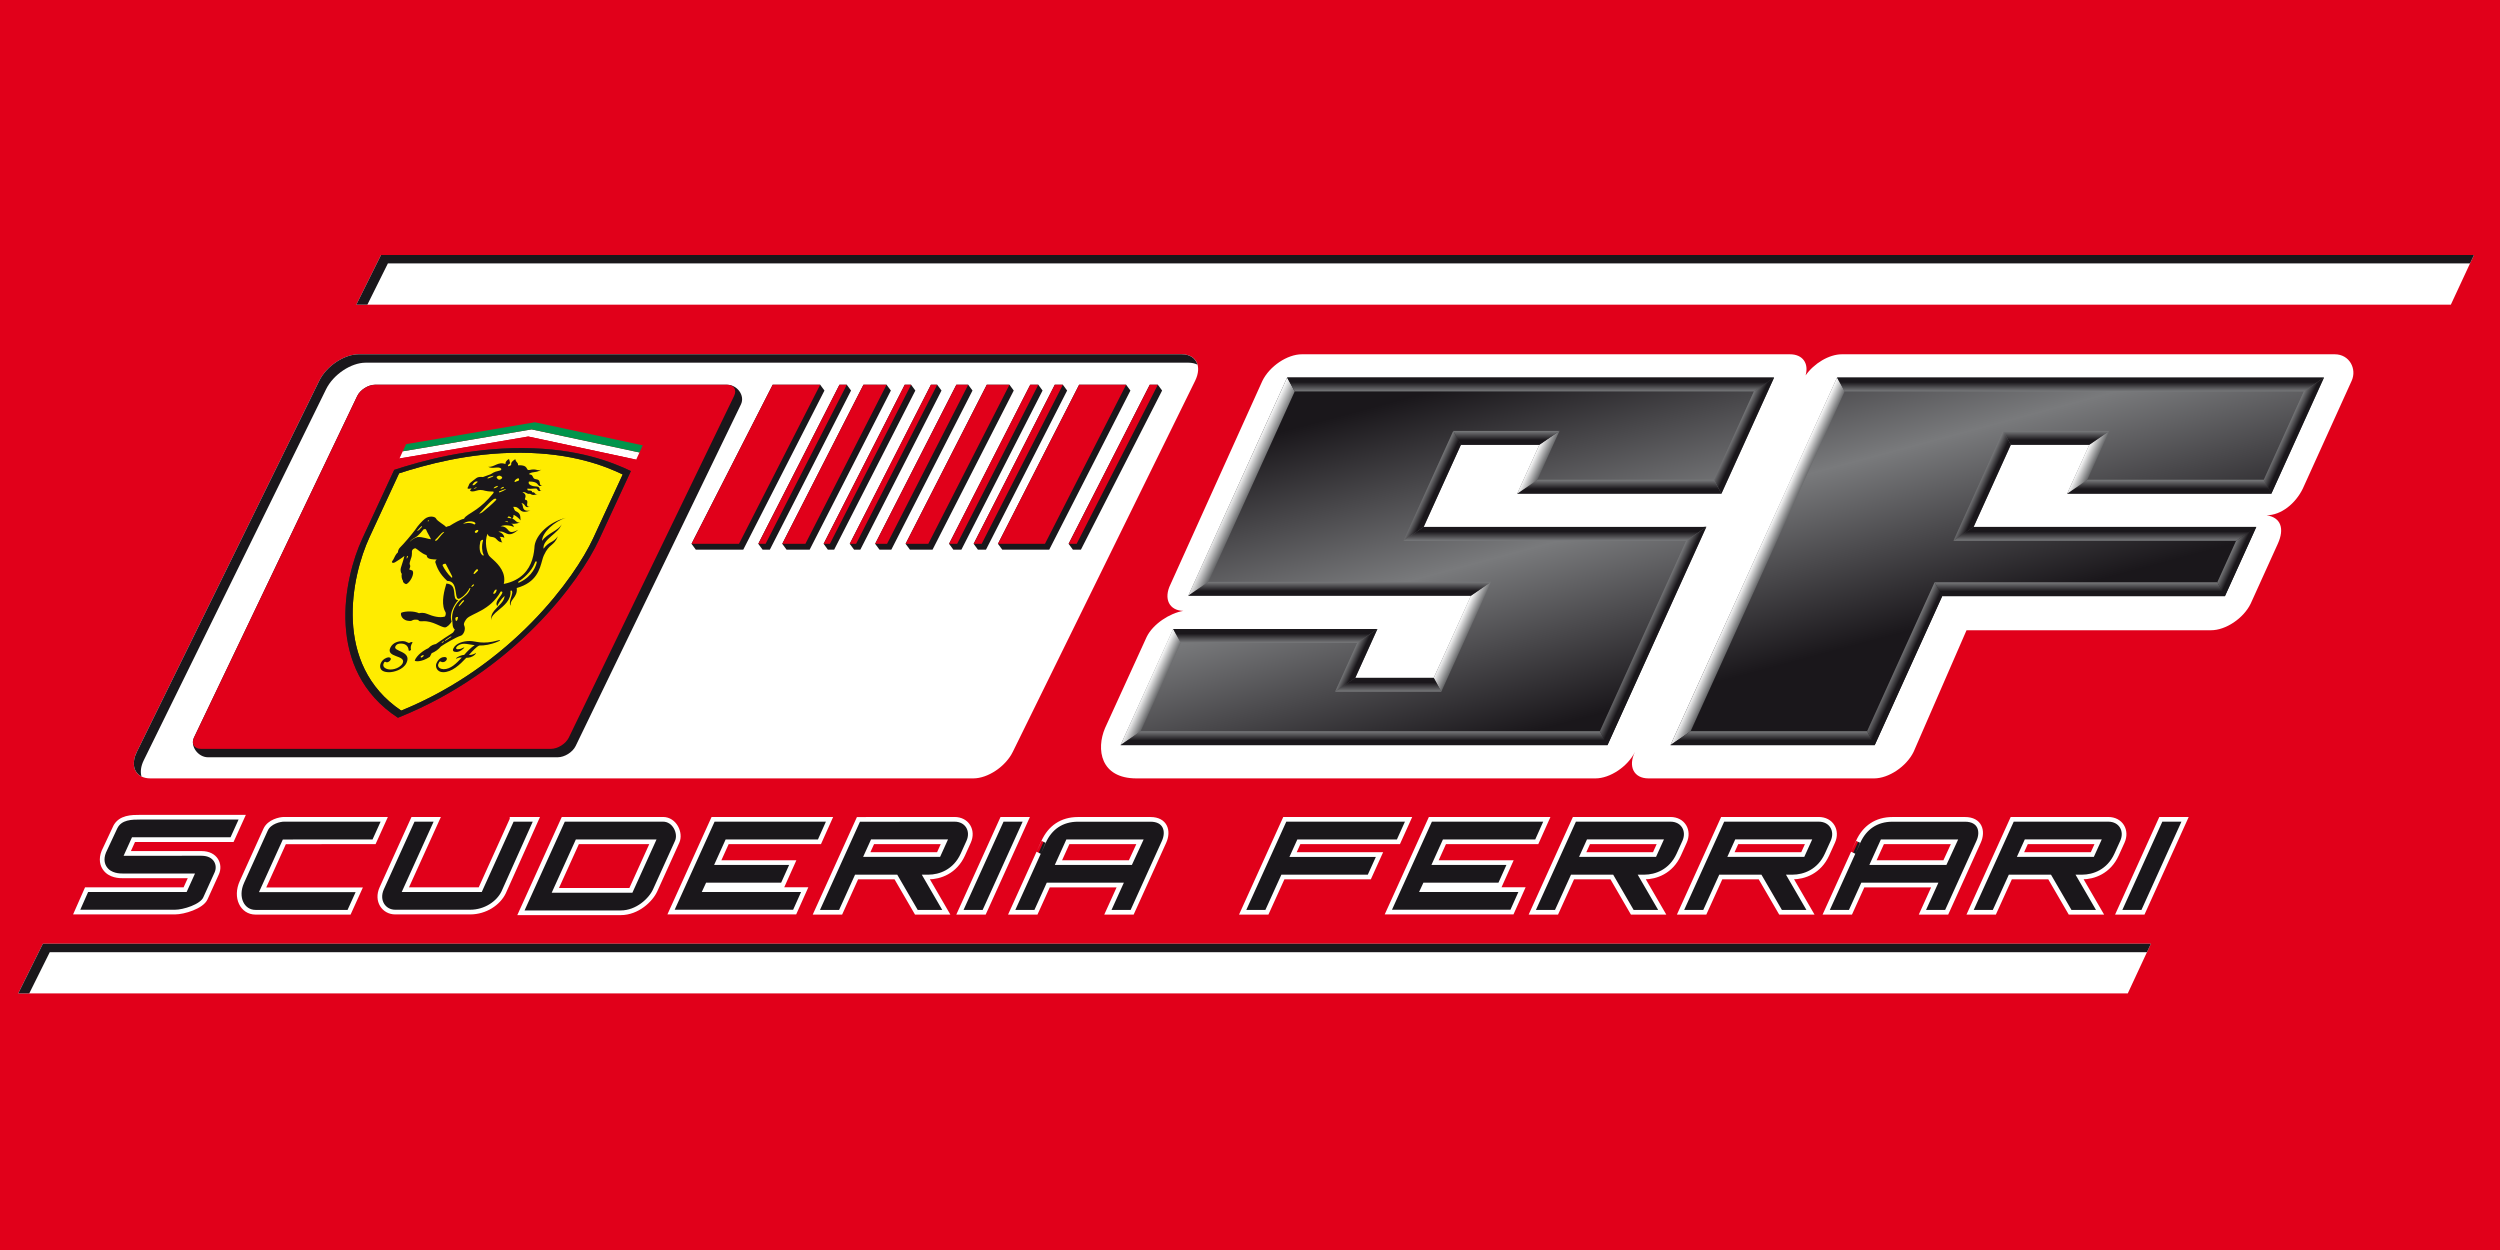<?xml version="1.0" encoding="utf-8"?>
<!DOCTYPE svg PUBLIC "-//W3C//DTD SVG 1.1//EN" "http://www.w3.org/Graphics/SVG/1.1/DTD/svg11.dtd">
<svg version="1.1" id="Scuderia_Ferrari" xmlns="http://www.w3.org/2000/svg" xmlns:xlink="http://www.w3.org/1999/xlink" width="400" height="200" viewBox="0 0 400 200">
  <title>Scuderia Ferrari Logo (2007)</title>
  <desc>Für mehr Informationen siehe: http://de.wikipedia.org/wiki/Scuderia_Ferrari</desc>
  <rect x="-5" y="-5.001" style="fill:#E1001A;" width="410" height="210"/>
  <path style="fill:#FFFFFF;" d="M2.919,158.943h337.526l3.693-7.942H6.862L2.919,158.943z M60.965,40.8l-3.949,7.942h335.121l3.694-7.942H60.965z M24.065,124.544h131.651c2.35,0,5.182-1.903,6.331-4.246l29.17-59.363c1.155-2.347,0.179-4.25-2.163-4.25H57.404c-2.347,0-5.182,1.903-6.328,4.25l-29.177,59.363C20.751,122.641,21.721,124.544,24.065,124.544z"/>
  <path style="fill:#FFFFFF;" d="M373.564,56.685h-43.722h-35.081h-0.055c-2.047,0-4.465,1.453-5.81,3.378c0.546-1.925-0.459-3.378-2.506-3.378h-78.08c-2.346,0-5.174,1.903-6.326,4.25l-14.708,32.569c-1.134,2.304-0.207,4.172,2.046,4.239c-2.159,0.363-4.839,2.083-5.857,4.17l-6.66,14.585c-1.427,3.354-0.782,8.047,5.039,8.047h73.425c2.343,0,5.184-1.903,6.33-4.246c-1.152,2.343-0.183,4.246,2.162,4.246h36.089c2.339,0,5.182-1.903,6.327-4.246l8.469-19.459h39.131c2.34,0,5.184-1.899,6.329-4.247l4.354-9.609c1.062-2.344,0.546-4.174-1.802-4.542c2.348,0,4.644-1.902,5.787-4.25l7.82-17.256C377.134,59.02,375.911,56.685,373.564,56.685z"/>
  <path style="fill:#1A171B;" d="M135.484,61.558h-1.17L121.326,87.01l0.685,0.932h1.167l12.988-25.455L135.484,61.558z M141.85,61.558h-3.699L125.163,87.01l0.683,0.932h3.702l12.99-25.455L141.85,61.558z M131.228,61.558h-7.598L110.643,87.01l0.682,0.932h7.599l12.988-25.455L131.228,61.558z M185.256,61.558h-1.294L170.978,87.01l0.683,0.932h1.289l12.987-25.455L185.256,61.558z M170.059,61.558h-1.292L155.782,87.01l0.682,0.932h1.296l12.98-25.455L170.059,61.558z M166.128,61.558h-1.29L151.848,87.01l0.685,0.932h1.293l12.984-25.455L166.128,61.558z M161.515,61.558h-3.63l-12.99,25.452l0.691,0.932h3.624l12.987-25.455L161.515,61.558z M154.915,61.558h-1.9L140.024,87.01l0.692,0.932h1.899L155.6,62.487L154.915,61.558z M149.952,61.558h-1.005L135.956,87.01l0.692,0.932h1.008l12.984-25.455L149.952,61.558z M145.774,61.558h-1.016l-12.98,25.452l0.679,0.932h1.011l12.987-25.455L145.774,61.558z M180.18,61.558h-7.52L159.674,87.01l0.686,0.932h7.521l12.986-25.455L180.18,61.558z"/>
  <path style="fill:#1A171B;" d="M92.103,119.363c-0.479,0.991-1.772,1.8-2.873,1.8H33.268c-1.544,0-2.897-1.76-2.233-3.149l26.12-54.65c0.475-0.993,1.764-1.806,2.864-1.806h56.306c1.635,0,2.908,1.734,2.225,3.147L92.103,119.363z"/>
  <path style="fill:#E1001A;" d="M91.007,118.018c-0.479,0.991-1.772,1.802-2.873,1.802H32.172c-1.1,0-1.612-0.813-1.138-1.806l26.12-54.65c0.475-0.993,1.764-1.806,2.864-1.806h56.306c1.1,0,1.608,0.811,1.129,1.801L91.007,118.018z"/>
  <path style="fill:#E1001A;" d="M134.313,61.558L121.326,87.01h1.17l12.988-25.452H134.313z M138.151,61.558L125.163,87.01h3.702l12.985-25.452H138.151z M123.63,61.558L110.643,87.01h7.598l12.988-25.452H123.63z M183.961,61.558L170.978,87.01h1.287l12.991-25.452H183.961z M168.766,61.558L155.782,87.01h1.289l12.988-25.452H168.766z M164.838,61.558L151.848,87.01h1.299l12.981-25.452H164.838z M157.885,61.558l-12.99,25.452h3.634l12.986-25.452H157.885z M153.015,61.558L140.024,87.01h1.907l12.984-25.452H153.015z M148.947,61.558L135.956,87.01h1.019l12.977-25.452H148.947z M144.759,61.558l-12.98,25.452h1.008l12.988-25.452H144.759z M172.66,61.558L159.674,87.01h7.521l12.985-25.452H172.66z"/>
  <polygon style="fill:#1A171B;" points="7.963,152.347 343.513,152.347 344.139,151.001 6.862,151.001 2.919,158.943 4.681,158.943 "/>
  <polygon style="fill:#1A171B;" points="62.066,42.139 395.206,42.139 395.831,40.8 60.965,40.8 57.016,48.742 58.784,48.742 "/>
  <path style="fill:#1A171B;" d="M23.004,121.643L52.171,62.28c1.152-2.347,3.981-4.25,6.329-4.25h131.652c0.56,0,1.043,0.12,1.437,0.314c-0.289-1.001-1.174-1.66-2.535-1.66H57.404c-2.347,0-5.182,1.903-6.328,4.25l-29.177,59.363c-0.873,1.784-0.516,3.301,0.736,3.935C22.432,123.515,22.523,122.62,23.004,121.643"/>
  <path style="fill:#1A171B;stroke:#FFFFFF;stroke-width:0.75;" d="M37.128,134.34l1.625-3.586H22.438c-1.346,0-3.186,0-3.988,1.578c-0.019,0.026-1.838,3.932-1.838,3.932c-0.501,1.252-0.197,2.134,0.157,2.648c0.826,1.227,2.404,1.227,2.916,1.227l10.936-0.003l-1.001,2.208H13.855l-1.586,3.589h15.724c1.411,0,4.278-0.88,4.869-2.185l1.823-4.022c0.604-1.331-0.124-3.179-2.438-3.179l-11.886,0.003l1.001-2.21H37.128z M59.85,134.685l1.628-3.594H45.438c-0.614,0-2.347,0.345-2.942,1.658c0,0-3.297,7.275-3.79,8.362c-1.133,2.499,0.068,4.849,2.184,4.849h14.962l1.626-3.59H42.016l3.478-7.674L59.85,134.685z M81.933,131.091l-5.094,11.253H64.858l5.101-11.253H66.08l-4.998,11.025c-0.921,2.032,0.347,3.816,2.151,3.816h11.98c2.458,0,4.525-1.425,5.363-3.14l5.243-11.702H81.933z M113.215,141.603h12.014l1.612-3.59h-12l1.503-3.328h14.771l1.609-3.594h-18.631l-6.726,14.842h19.779l1.608-3.592h-15.88L113.215,141.603z M227.983,141.603h12.013l1.612-3.59h-11.999l1.503-3.328h14.771l1.609-3.594h-18.631l-6.726,14.842h19.779l1.606-3.592h-15.879L227.983,141.603z M207.817,134.685h15.931l1.624-3.594h-19.807l-6.738,14.869h3.879l2.558-5.642h13.829l1.626-3.589h-13.828L207.817,134.685z M184.079,131.098h-11.594c-2.609,0-4.475,1.313-5.506,3.587c0.022-0.041-5.109,11.275-5.109,11.275h3.881l1.972-4.354h11.513l-1.973,4.354h3.88l5.11-11.275C187.023,132.982,186.47,131.098,184.079,131.098z M180.864,138.013h-11.512l1.508-3.328h11.538L180.864,138.013z M314.403,131.098H302.81c-2.609,0-4.474,1.313-5.504,3.587c0.021-0.041-5.111,11.275-5.111,11.275h3.88l1.974-4.354h11.513l-1.975,4.354h3.882l5.109-11.275C317.348,132.982,316.795,131.098,314.403,131.098z M311.188,138.013h-11.512l1.509-3.328h11.538L311.188,138.013z M154.98,134.685c0.812-1.794-0.249-3.594-2.252-3.594l-15.377,0.01l-6.733,14.859h3.88l2.555-5.639h6.29l3.274,5.639h4.791l-3.272-5.639h0.411c1.837,0,4.266-0.85,5.508-3.592L154.98,134.685z M150.173,136.729H138.68l0.928-2.045H151.1L150.173,136.729z M269.529,134.685c0.813-1.794-0.248-3.594-2.252-3.594h-15.372l-6.739,14.869h3.879l2.557-5.639h6.29l3.272,5.639h4.792l-3.274-5.639h0.413c1.837,0,4.266-0.85,5.509-3.592L269.529,134.685z M264.723,136.729h-11.493l0.927-2.045h11.492L264.723,136.729z M293.25,134.685c0.813-1.794-0.247-3.594-2.252-3.594h-15.373l-6.738,14.869h3.881l2.555-5.639h6.29l3.273,5.639h4.789l-3.271-5.639h0.412c1.837,0,4.264-0.85,5.506-3.592L293.25,134.685z M288.442,136.729H276.95l0.927-2.045h11.493L288.442,136.729z M339.58,134.685c0.813-1.794-0.249-3.594-2.253-3.594h-15.372l-6.739,14.869h3.88l2.557-5.639h6.29l3.273,5.639h4.79l-3.272-5.639h0.413c1.836,0,4.265-0.85,5.507-3.592L339.58,134.685z M334.772,136.729h-11.493l0.928-2.045h11.492L334.772,136.729z M160.326,131.091l-6.739,14.869h3.88l6.739-14.869H160.326z M345.731,131.091l-6.736,14.869h3.88l6.737-14.869H345.731z M106.094,131.091H90.125l-6.776,14.953h15.968c2.661,0,4.808-2.055,5.505-3.585l3.523-7.774C108.976,133.292,107.925,131.091,106.094,131.091z M100.942,142.459H88.854l3.524-7.774h12.087L100.942,142.459z"/>
  <polygon style="fill:#FFFFFF;" points="101.786,73.541 84.52,69.841 63.918,73.353 64.444,72.207 85.05,68.702 102.317,72.396 "/>
  <polygon style="fill:#00944B;" points="102.317,72.396 85.05,68.702 64.444,72.207 64.977,71.065 85.582,67.56 102.841,71.256 "/>
  <polyline style="fill:#E1001A;" points="63.074,75.177 63.918,73.353 84.52,69.841 101.786,73.541 100.941,75.368 "/>
  <path style="fill:#313131;" d="M100.941,75.368c-2.974-1.417-8.509-3.637-17.276-3.677c-8.768-0.047-16.328,2.106-20.591,3.487L57.97,86.184c-2.993,6.459-6.009,21.021,5.699,28.657c18.708-7.484,29.173-22.011,32.168-28.47L100.941,75.368z"/>
  <path style="fill:#FFEC00;" d="M99.635,75.913c-2.806-1.34-8.031-3.434-16.317-3.474c-8.29-0.043-15.425,1.99-19.465,3.292l-4.726,10.208c-2.904,6.259-5.912,20.363,5.066,27.758c17.763-7.246,27.814-21.324,30.719-27.579L99.635,75.913z"/>
  <path style="fill:#1A171B;" d="M79.713,102.456c-2.569,0.721-3.501,0.113-4.552,0.107c-1.039-0.004-2.231,0.343-2.629,1.199c-0.16,0.353,0.003,0.549,0.495,0.553c0.285,0,0.704-0.106,1.217-0.633c0.197-0.209-0.131-0.047-0.448,0.099c-0.21,0.099-0.992,0.238-0.788-0.198c0.107-0.231,0.606-0.582,1.271-0.582c0.462,0.007,0.998,0.15,1.677,0.228c-0.582,0.343-1.133,0.938-1.692,1.556c-0.316,0.026-0.683,0.12-1.13,0.4c-0.32,0.21-0.151,0.239,0.125,0.103c0.179-0.086,0.388-0.096,0.632-0.082c-0.886,0.964-1.809,1.872-2.91,1.864c-0.295,0-1.268-0.195-0.727-1.096c0.207-0.308,0.326-0.029,0.52-0.029c0.176,0,0.506-0.008,0.701-0.419c0.063-0.127,0.038-0.402-0.364-0.402c-0.344-0.002-0.894,0.169-1.272,0.983c-0.256,0.543,0.071,1.444,1.054,1.444c1.396,0.007,2.66-1.177,3.718-2.306c0.448,0.003,0.927-0.078,1.38-0.511c0.203-0.192,0.298-0.335-0.115-0.119c-0.307,0.158-0.576,0.186-0.849,0.175c0.642-0.701,1.205-1.32,1.656-1.507c0.807,0.013,1.79-0.119,3.025-0.644C80.108,102.47,80.14,102.339,79.713,102.456z M65.596,102.813c-0.307,0.219-0.381-0.232-1.218-0.234c-0.497-0.004-1.504,0.152-1.923,1.057c-0.761,1.621,2.587,1.143,1.971,2.489c-0.197,0.416-0.975,1.003-1.978,0.997c-0.545,0-1.377-0.313-1.051-1.016c0.178-0.395,0.351-0.133,0.5-0.133c0.151,0,0.485-0.144,0.607-0.413c0.104-0.218-0.062-0.387-0.332-0.387c-0.282,0-0.945,0.282-1.233,0.913c-0.213,0.458-0.331,1.46,1.321,1.471c0.727,0,2.279-0.407,2.779-1.493c0.896-1.923-2.171-1.79-1.783-2.626c0.093-0.207,0.281-0.469,0.906-0.465c0.539,0.003,1.156,0.234,1.227,1.091c0.021,0.17,0.413-0.015,0.37-0.159c-0.081-0.174-0.057-0.683,0.21-1.044C66.113,102.687,65.778,102.692,65.596,102.813z M89.872,83.854c-0.395,1.009-2.306,1.441-3.139,2.689c-0.025-1.317,2.044-3.179,3.827-3.696c-2.801,0.689-4.797,2.77-5.029,4.485c-0.031,0.465-0.088,1.333-0.4,2.278c-0.5,1.524-1.674,3.251-4.525,3.821c0.414-1.772-0.813-3.079-1.661-3.853c-0.323-0.303-0.594-0.517-0.689-0.651c-0.29-0.379-0.835-2.231-0.235-3.526c0.188,0.813,0.905,0.225,1.431,0.889c0.401,0.463,0.67,0.463,0.955,0.491c-0.305-0.13-0.134-0.619-0.475-0.885c0.217,0,0.575-0.021,0.75,0.181c0.014-0.178-0.1-0.794-0.94-0.998c1.248-0.301,1.385,1.26,3.176-0.313c-2.009,1.041-1.165-0.514-2.836-0.567c0.861-0.326,1.931-0.034,2.116,0.144c0,0,0.031-0.373-0.42-0.576c0.104,0.044,0.749,0.138,1.44-0.188c-0.594,0.172-0.833-0.535-1.239-0.563c0,0,0.332-0.497,0.125-0.632c0.282-0.021,1.002,0.6,1.187,0.882c-0.035-0.875-0.075-1.164-0.804-1.495c-0.079-0.038-0.145-0.139-0.194-0.251c-0.082-0.178-0.141-0.389-0.188-0.413c0.56-0.066,0.789,0.184,1.027,0.413c0.301,0.294,0.623,0.569,1.703,0.169c-0.548,0.093-0.831,0-0.977-0.163c-0.298-0.313-0.129-0.897-0.482-1.029c0.795,0.025,0.406,0.858,1.389,0.604c-0.933-0.01,0.054-0.973-0.682-1.132c-0.382-0.07,0.52-0.702-0.495-1.212c0.548-0.128,0.671,0.353,1.14,0.248c0.216-0.038,0.319,0.418,1.286,0.031c-0.55,0.128-0.365-0.313-0.76-0.269c-0.335,0.041,0.188-0.288-0.701-0.294c-0.159,0.025-0.2-0.157-0.153-0.307c0.629,0.138,1.326-0.106,1.5,0.05c0.143,0.178,0.155,0.463,0.744,0.313c-0.589-0.003,0.081-0.701-0.995-0.706c-0.27,0-0.723-0.117-0.945-0.326c-0.119-0.119-0.169-0.272-0.075-0.45c0.979-0.007,1.255,0.246,1.414,0.456c0.162,0.204,0.214,0.363,0.721,0.191c-0.22,0-0.308-0.082-0.352-0.191c-0.107-0.278,0.056-0.763-0.68-0.829c-0.635-0.072-0.329-0.768-0.999-0.754l-0.068-0.132c0.651-0.395,1.183-0.1,1.953-0.65c-0.683,0.307-0.735-0.223-1.896,0.057c-0.682,0.153-0.005-0.833-1.841-0.751c0.054-0.488-0.312-0.382-0.431-0.977c-0.166,0.088-0.776,0.504-0.644,0.811c0,0-0.044,0.196-0.192,0.241l-0.303,0.087c-0.2-0.307,0.456-0.351,0.268-0.639c0,0-0.074-0.416-0.146-0.525c-0.388,0.193-0.623,0.544-0.548,0.811c-1.208-0.473-1.833,0.563-2.757,0.425c0.629,0.447,1.711-0.188,2.094,0.363c-0.063,0.245-0.15,0.215-0.32,0.266c-1.032,0.212-1.12,0.457-1.427,0.583l-1.208,0.438c-0.289-0.025-0.67-0.09-1.064,0.172c-0.289,0.19-0.719,0.585-0.892,0.697c-0.107,0.076-0.179,0.17-0.229,0.251c-0.05,0.087-0.075,0.175-0.094,0.231c-0.025,0.219-0.61,0.682,0.428,0.463c0,0,0.032,0.131-0.19,0.245c0,0-0.114,0.244,0.407,0.244c0.341,0.002,0.795-0.239,1.221-0.239c0.706,0.006,0.644,0.248,1.99,0.254c0.097,0.003,0.234,0.047,0.065,0.287c-1.017,1.256-1.931,2.025-2.676,2.557c-1.042,0.738-1.758,1.02-1.991,1.514c-0.613,0.107-1.602,0.698-2.296,1.133c0,0-0.433,0.088-0.576,0.194c-0.197-0.329-1.415-0.926-1.622-1.393c-0.16-0.285-1.045-0.491-1.781,0.078c-0.4,0.326-1.057,1.007-1.561,1.778c-0.475,0.661-1.834,2.26-2.419,2.826c-0.222,0.222-0.323,0.55-0.319,0.75c-0.378,0.313-0.535,0.787-0.723,1.129c-0.053,0.088-0.1,0.163-0.153,0.231c-0.228,0.283,0.054,0.417,0.369,0.264c0,0,0.374-0.228,0.774-0.491c0.297-0.198,0.607-0.413,0.77-0.557c-0.038,0.178-0.088,0.369-0.145,0.56c-0.172,0.59-0.381,1.183-0.414,1.33c-0.099,0.263-0.063,0.774,0.138,0.967c-0.093,0.419,0.025,0.905,0.194,1.13c-0.038,0.242,0.254,0.46,0.495,0.529c0.584-0.151,1.446-1.69,1.001-2.173c0,0-0.414-0.155-0.501-0.181c0.188-0.357,0.213-0.62,0.081-0.813c-0.062-0.101,0.057-0.507,0.148-0.783c0.012-0.038,0.024-0.069,0.034-0.1c0.301-0.745,0.087-1.076,0.219-1.364c0.068-0.154,0.297-0.326,0.522-0.326c0.397,0.2,0.886,0.798,1.766,1.105c0.128,0.422,0.137,0.667,1.649,0.697c0,0-0.006,0.006-0.012,0.006c-0.113,0.091-0.269,0.242-0.226,0.454c0.275,0.835,0.625,1.784,1.9,2.96c2.043-0.009,0.866,3.593,2.146,2.739c0.702-0.413,1.268-1.208,1.381-1.49c0.03-0.131,0.197-0.106,0.197-0.106c-0.26,0.919-0.967,1.333-1.44,1.728c-1.567,1.306-1.557,2.898-1.478,3.489c0.01,0.046,0.018,0.097,0.023,0.148c0,0.004,0.001,0.011,0.002,0.015c0.041,0.399-0.017,0.915,0.379,1.255c0,0-0.169,0.419-0.338,0.529c-0.375,0.222-2.303,1.507-2.679,1.794c-0.381,0.086-0.745,0.174-1.227,0.676c-0.701,0.3-1.84,1.113-2.156,1.953c-0.053,0.174,1.054,0.329,2.41-0.587c0,0,0.249-0.484,0.29-0.572c0.545-0.216,1.133-0.632,1.478-1.077c0.516-0.365,2.385-1.483,3.223-1.739c0.341-0.109,0.826-0.946,0.504-1.628c-0.188-0.331,0.309-0.988,0.46-1.141c0.426-0.398,1.321-0.717,2.319-1.284c1.052-0.594,2.212-1.464,3.058-2.988c0,0,0.416-0.13,0.22,0.312c-0.257,0.545-1.269,1.402-0.743,2.022c-0.022-0.219,0.636-1.208,1.156-1.649c-0.051,0.933-1.005,1.57-1.622,2.312c-0.382,0.457-0.632,0.952-0.475,1.581c-0.101-0.567,0.426-1.042,1.072-1.574c0.93-0.776,2.103-1.665,1.962-3.126l0.132-0.066c0.58,0.288-0.7,1.938-0.025,2.444c-0.394-0.904,1.101-1.314,0.892-2.831c3.211-0.899,3.683-3.034,4.085-4.464c0.081-0.298,0.162-0.563,0.268-0.781c0.902-1.953,1.571-1.378,2.234-3.031c-0.86,1.165-1.308,0.702-2.297,1.99C86.771,86.261,89.437,85.327,89.872,83.854z M82.339,76.964c0.074-0.172,0.37-0.435,0.604-0.435c0.087,0,0.147,0.167,0.09,0.288c-0.097,0.21-0.26,0.107-0.458,0.239C82.47,77.121,82.245,77.167,82.339,76.964z M75.942,78.19c-0.388,0.15,0.025-0.131,0.213-0.219C76.343,77.884,76.299,78.06,75.942,78.19z M76.05,77.461c-0.107,0.178-0.507,0.241-0.449,0.109c0.153-0.331,0.43-0.544,0.627-0.544C76.712,77.026,76.14,77.311,76.05,77.461z M78.919,76.187c-0.147,0.169-0.479,0.219-0.711,0.33c-0.156,0.066-0.293,0.018-0.175-0.079c0.288-0.25,0.601-0.196,0.749-0.293C78.894,76.09,78.996,76.104,78.919,76.187z M65.234,89.15c-0.073,0.119-0.169,0.316-0.162,0.194c0-0.075-0.007-0.231,0.049-0.35C65.156,88.894,65.353,88.928,65.234,89.15z M68.635,83.242c0.079,0.097-0.146,0.218-0.19,0.175C68.385,83.307,68.529,83.253,68.635,83.242z M66.805,84.828c0.196-0.156,0.426-0.491,0.601-0.604c0.149-0.088,0.144,0.093,0.076,0.119c-0.167,0.1-0.311,0.389-0.496,0.495C66.795,84.959,66.629,84.947,66.805,84.828z M66.795,85.934c-0.603,0.171-1.114,0.587-1.239,0.775c0.204-0.388,0.689-0.594,0.96-0.757c0.514-0.307,1.145-1.108,1.264-1.264c0.364-0.088,0.37,0.004,0.43,0.134c0.091,0.292,0.708,1.284,0.747,1.459C68.563,86.277,67.587,85.855,66.795,85.934z M69.708,86.309c0.371-0.311,0.883-1.052,1.24-1.183c0.268-0.113,0.037,0.131-0.076,0.219c-0.263,0.241-0.676,0.81-0.907,1.051C69.671,86.659,69.509,86.483,69.708,86.309z M72.24,92.408c-0.615-0.542-1.167-1.405-1.411-1.912c-0.119-0.238,0.451-0.359,0.492-0.275c0.065,0.139,0.882,1.715,1.004,1.938C72.387,92.298,72.357,92.508,72.24,92.408z M67.555,105.154c-0.138,0.101-0.263,0.024-0.253-0.053c0.025-0.191,0.517-0.377,0.485-0.242C67.762,105.023,67.697,105.055,67.555,105.154z M70.942,102.731c-0.095,0.088-0.207,0.139-0.276,0.123c-0.049-0.037,0.091-0.104,0.17-0.197C71.073,102.54,71.117,102.661,70.942,102.731z M72.134,101.962c-0.19,0.085-0.848,0.627-0.964,0.575c-0.113-0.051,0.579-0.443,0.86-0.651C72.259,101.774,72.306,101.895,72.134,101.962z M73.066,99.325c-0.137,0.103-0.197-0.103-0.209-0.417c0.019-0.188,0.447-0.27,0.42-0.131C73.251,98.942,73.214,99.222,73.066,99.325z M74.19,96.235c-0.169,0.131-0.617,0.77-0.761,0.77c-0.146,0,0.289-0.601,0.605-0.908C74.237,95.929,74.341,96.132,74.19,96.235z M81.35,82.622c0.26,0.025,0.505,0.181,0.463,0.332c0,0-0.528-0.134-0.638-0.113C81.175,82.841,81.313,82.71,81.35,82.622z M81.307,83.57c0,0-0.47-0.159-0.569-0.159C81.154,83.367,81.21,83.348,81.307,83.57z M80.906,78.334c-0.313,0.167-0.688,0.363-0.938,0.438c-0.151,0.042-0.207-0.122-0.016-0.188c0.242-0.066,0.538-0.207,0.742-0.276C80.825,78.257,81.094,78.25,80.906,78.334z M80.533,78.072c-0.284,0.163-0.498,0.151-0.46,0.113c0.107-0.094,0.169-0.207,0.426-0.276C80.712,77.849,80.628,78.025,80.533,78.072z M79.905,76.109c0.125,0,0.2,0.054,0.256,0.11c0.051,0.031,0.262,0.044,0.164,0.266c-0.076,0.152-0.271,0.259-0.383,0.259c-0.356,0-0.369-0.231-0.482-0.363C79.403,76.313,79.661,76.106,79.905,76.109z M79.529,77.756c0.153-0.041,0.184,0.034,0.053,0.134c-0.223,0.198-0.657,0.289-0.597,0.207C79.06,77.984,79.179,77.865,79.529,77.756z M74.075,83.842c0.559-0.569,1.756-0.5,1.968-0.169c0.091,0.179-0.131,0.288-0.2,0.22C75.261,83.517,74.269,83.73,74.075,83.842z M75.828,93.643c-0.105,0.07-0.251,0.267-0.348,0.267c-0.142,0,0.012-0.222,0.2-0.378C75.792,93.443,75.911,93.584,75.828,93.643z M76.438,91.341c-0.172,0.131-0.436,0.504-0.592,0.5c-0.221,0,0.06-0.406,0.369-0.713C76.409,90.966,76.588,91.231,76.438,91.341z M76.168,85.264c-0.269-0.007-0.282-0.289,0.079-0.442C76.797,84.647,76.412,85.264,76.168,85.264z M76.706,82.137c0.295-0.264,1.453-1.646,2.207-2.213c0.309-0.244,0.673-0.132,0.406,0.132c-0.446,0.485-1.601,1.49-2.137,1.905C76.963,82.114,76.55,82.265,76.706,82.137z M77.22,88.856c-0.576-0.422-0.538-1.465-0.369-2.204c0.064-0.221,0.512-0.438,0.431-0.131c-0.251,0.782-0.157,1.75,0.053,2.138C77.426,88.813,77.395,88.988,77.22,88.856z M79.429,94.57c-0.145,0.418-0.368,0.457-0.45,0.438c-0.188-0.024,0.155-0.506,0.155-0.506C79.173,94.371,79.579,94.132,79.429,94.57z M83.178,93.156c-0.458,0.194-0.269-0.11-0.106-0.197c0.536-0.307,1.961-1.469,2.478-2.852c0.145-0.463,0.351-0.288,0.329-0.128C85.769,90.483,85.231,92.177,83.178,93.156z M68.319,98.213c-0.419-0.2-1.045-0.182-1.28-0.095c-0.735-0.375-2.194-0.362-2.841-0.078c-0.172,0.219,0.053,1.362,1.508,1.308c0.248,0,0.341-0.31,1.161-0.172c0.225,0.044-0.107,0.285,0.854,0.219c1.519-0.075,2.839,0.989,3.474,0.992c0.318,0.001,0.871-0.546,1.064-0.931c-0.534-1.609,0.924-3.271,1.052-3.445c-1.199,0.01,0.136-2.517-1.891-2.642c-0.318,1.04-0.837,2.937-0.304,4.245c0.053,0.131,0.113,0.256,0.184,0.372c0.048,0.106,0.041,0.441-0.112,0.663C70.309,98.901,69.296,98.613,68.319,98.213z"/>
  <path style="fill:#1A171B;" d="M83.665,71.69c-8.768-0.047-16.328,2.106-20.591,3.487L57.97,86.184c-2.993,6.459-6.009,21.021,5.699,28.657c18.708-7.484,29.173-22.011,32.168-28.47l5.104-11.003C97.968,73.95,92.432,71.731,83.665,71.69z M94.913,86.118c-2.904,6.255-12.956,20.333-30.719,27.579c-10.978-7.395-7.971-21.499-5.066-27.758l4.726-10.208c4.04-1.302,11.175-3.335,19.465-3.292c8.286,0.041,13.511,2.134,16.317,3.474L94.913,86.118z"/>
  <linearGradient id="SVGID_1_" gradientUnits="userSpaceOnUse" x1="263.546" y1="44.967" x2="284.548" y2="123.348">
    <stop offset="0.1" stop-color="#1A171B"/>
    <stop offset="0.45" stop-color="#797A7C"/>
    <stop offset="0.8" stop-color="#1A171B"/>
  </linearGradient>
  <path style="fill:url(#SVGID_1_);" d="M363.419,78.985l8.422-18.583H293.93l-26.656,58.819h32.678l10.803-23.837h45.233l5.021-11.078h-45.234l5.955-13.138h12.556l-3.543,7.817H363.419z M273.019,84.306h-0.029l0.029-0.067l-0.494,0.067h-44.738l5.953-13.138h12.556l-3.544,7.817h32.679l8.423-18.583h-77.911l-15.824,34.916h45.233l-5.954,13.139h-12.555l3.542-7.818h-32.677l-8.422,18.583h77.911l15.792-34.911L273.019,84.306z"/>
  <linearGradient id="SVGID_2_" gradientUnits="userSpaceOnUse" x1="316.433" y1="77.693" x2="318.424" y2="78.622">
    <stop offset="0" stop-color="#797A7C"/>
    <stop offset="0.66" stop-color="#1A171B"/>
  </linearGradient>
  <polygon style="fill:url(#SVGID_2_);" points="312.543,86.53 320.513,68.945 321.729,71.168 315.773,84.306 "/>
  <linearGradient id="SVGID_3_" gradientUnits="userSpaceOnUse" x1="365.728" y1="68.807" x2="367.73" y2="69.741">
    <stop offset="0" stop-color="#797A7C"/>
    <stop offset="0.66" stop-color="#1A171B"/>
  </linearGradient>
  <polygon style="fill:url(#SVGID_3_);" points="362.203,76.762 368.609,62.626 371.841,60.402 363.419,78.985 "/>
  <linearGradient id="SVGID_4_" gradientUnits="userSpaceOnUse" x1="282.497" y1="90.676" x2="280.539" y2="89.784">
    <stop offset="0" stop-color="#636466"/>
    <stop offset="1" stop-color="#FFFFFF"/>
  </linearGradient>
  <polygon style="fill:url(#SVGID_4_);" points="270.503,116.996 295.146,62.626 293.93,60.402 267.273,119.222 "/>
  <linearGradient id="SVGID_5_" gradientUnits="userSpaceOnUse" x1="347.08" y1="76.762" x2="347.08" y2="78.985">
    <stop offset="0" stop-color="#797A7C"/>
    <stop offset="0.66" stop-color="#1A171B"/>
  </linearGradient>
  <polyline style="fill:url(#SVGID_5_);" points="362.203,76.762 363.419,78.985 330.741,78.985 333.973,76.762 362.203,76.762 "/>
  <linearGradient id="SVGID_6_" gradientUnits="userSpaceOnUse" x1="335.072" y1="74.406" x2="333.185" y2="73.526">
    <stop offset="0" stop-color="#636466"/>
    <stop offset="1" stop-color="#FFFFFF"/>
  </linearGradient>
  <polyline style="fill:url(#SVGID_6_);" points="333.973,76.762 330.741,78.985 334.284,71.168 337.514,68.945 333.973,76.762 "/>
  <linearGradient id="SVGID_7_" gradientUnits="userSpaceOnUse" x1="329.014" y1="68.945" x2="329.014" y2="71.168">
    <stop offset="0" stop-color="#797A7C"/>
    <stop offset="0.66" stop-color="#1A171B"/>
  </linearGradient>
  <polygon style="fill:url(#SVGID_7_);" points="337.514,68.945 320.513,68.945 321.729,71.168 334.284,71.168 "/>
  <linearGradient id="SVGID_8_" gradientUnits="userSpaceOnUse" x1="332.885" y1="62.627" x2="332.885" y2="60.402">
    <stop offset="0" stop-color="#797A7C"/>
    <stop offset="0.66" stop-color="#1A171B"/>
  </linearGradient>
  <polygon style="fill:url(#SVGID_8_);" points="371.841,60.402 293.93,60.402 295.146,62.626 368.609,62.626 "/>
  <linearGradient id="SVGID_9_" gradientUnits="userSpaceOnUse" x1="283.612" y1="116.996" x2="283.612" y2="119.222">
    <stop offset="0" stop-color="#797A7C"/>
    <stop offset="0.66" stop-color="#1A171B"/>
  </linearGradient>
  <polygon style="fill:url(#SVGID_9_);" points="299.951,119.222 267.273,119.222 270.503,116.996 298.736,116.996 "/>
  <linearGradient id="SVGID_10_" gradientUnits="userSpaceOnUse" x1="332.762" y1="93.161" x2="332.762" y2="95.384">
    <stop offset="0" stop-color="#797A7C"/>
    <stop offset="0.66" stop-color="#1A171B"/>
  </linearGradient>
  <polygon style="fill:url(#SVGID_10_);" points="355.987,95.384 310.754,95.384 309.537,93.161 354.771,93.161 "/>
  <linearGradient id="SVGID_11_" gradientUnits="userSpaceOnUse" x1="303.69" y1="105.7" x2="305.799" y2="106.683">
    <stop offset="0" stop-color="#797A7C"/>
    <stop offset="0.66" stop-color="#1A171B"/>
  </linearGradient>
  <polygon style="fill:url(#SVGID_11_);" points="299.951,119.222 310.754,95.384 309.537,93.161 298.736,116.996 "/>
  <linearGradient id="SVGID_12_" gradientUnits="userSpaceOnUse" x1="336.775" y1="86.53" x2="336.775" y2="84.306">
    <stop offset="0" stop-color="#797A7C"/>
    <stop offset="0.66" stop-color="#1A171B"/>
  </linearGradient>
  <polygon style="fill:url(#SVGID_12_);" points="315.773,84.306 361.008,84.306 357.776,86.53 312.543,86.53 "/>
  <linearGradient id="SVGID_13_" gradientUnits="userSpaceOnUse" x1="356.635" y1="88.977" x2="358.557" y2="89.874">
    <stop offset="0" stop-color="#797A7C"/>
    <stop offset="0.66" stop-color="#1A171B"/>
  </linearGradient>
  <polygon style="fill:url(#SVGID_13_);" points="355.987,95.384 361.008,84.306 357.776,86.53 354.771,93.161 "/>
  <linearGradient id="SVGID_14_" gradientUnits="userSpaceOnUse" x1="228.446" y1="77.693" x2="230.437" y2="78.622">
    <stop offset="0" stop-color="#797A7C"/>
    <stop offset="0.66" stop-color="#1A171B"/>
  </linearGradient>
  <polygon style="fill:url(#SVGID_14_);" points="224.555,86.53 232.525,68.945 233.739,71.168 227.786,84.306 "/>
  <linearGradient id="SVGID_15_" gradientUnits="userSpaceOnUse" x1="277.738" y1="68.806" x2="279.741" y2="69.74">
    <stop offset="0" stop-color="#797A7C"/>
    <stop offset="0.66" stop-color="#1A171B"/>
  </linearGradient>
  <polygon style="fill:url(#SVGID_15_);" points="274.214,76.762 280.62,62.626 283.853,60.402 275.43,78.985 "/>
  <linearGradient id="SVGID_16_" gradientUnits="userSpaceOnUse" x1="200.02" y1="78.789" x2="197.841" y2="77.772">
    <stop offset="0" stop-color="#636466"/>
    <stop offset="1" stop-color="#FFFFFF"/>
  </linearGradient>
  <polygon style="fill:url(#SVGID_16_);" points="193.349,93.095 207.156,62.626 205.941,60.402 190.118,95.318 "/>
  <linearGradient id="SVGID_17_" gradientUnits="userSpaceOnUse" x1="185.397" y1="110.816" x2="183.396" y2="109.883">
    <stop offset="0" stop-color="#636466"/>
    <stop offset="1" stop-color="#FFFFFF"/>
  </linearGradient>
  <polygon style="fill:url(#SVGID_17_);" points="182.516,116.996 188.922,102.861 187.707,100.639 179.285,119.222 "/>
  <linearGradient id="SVGID_18_" gradientUnits="userSpaceOnUse" x1="259.09" y1="76.762" x2="259.09" y2="78.985">
    <stop offset="0" stop-color="#797A7C"/>
    <stop offset="0.66" stop-color="#1A171B"/>
  </linearGradient>
  <polyline style="fill:url(#SVGID_18_);" points="274.214,76.762 275.43,78.985 242.751,78.985 245.984,76.762 274.214,76.762 "/>
  <linearGradient id="SVGID_19_" gradientUnits="userSpaceOnUse" x1="218.24" y1="116.996" x2="218.24" y2="119.222">
    <stop offset="0" stop-color="#797A7C"/>
    <stop offset="0.66" stop-color="#1A171B"/>
  </linearGradient>
  <polyline style="fill:url(#SVGID_19_);" points="255.979,116.996 257.195,119.222 179.285,119.222 182.516,116.996 255.979,116.996 "/>
  <linearGradient id="SVGID_20_" gradientUnits="userSpaceOnUse" x1="247.084" y1="74.406" x2="245.196" y2="73.526">
    <stop offset="0" stop-color="#636466"/>
    <stop offset="1" stop-color="#FFFFFF"/>
  </linearGradient>
  <polyline style="fill:url(#SVGID_20_);" points="245.984,76.762 242.751,78.985 246.295,71.168 249.525,68.945 245.984,76.762 "/>
  <linearGradient id="SVGID_21_" gradientUnits="userSpaceOnUse" x1="216.055" y1="105.22" x2="217.942" y2="106.1">
    <stop offset="0" stop-color="#797A7C"/>
    <stop offset="0.66" stop-color="#1A171B"/>
  </linearGradient>
  <polyline style="fill:url(#SVGID_21_);" points="216.842,108.457 213.61,110.679 217.153,102.861 220.384,100.639 216.842,108.457 "/>
  <linearGradient id="SVGID_22_" gradientUnits="userSpaceOnUse" x1="234.69" y1="101.931" x2="232.7" y2="101.002">
    <stop offset="0" stop-color="#636466"/>
    <stop offset="1" stop-color="#FFFFFF"/>
  </linearGradient>
  <polygon style="fill:url(#SVGID_22_);" points="230.611,110.679 229.396,108.457 235.351,95.318 238.581,93.095 "/>
  <linearGradient id="SVGID_23_" gradientUnits="userSpaceOnUse" x1="241.025" y1="68.945" x2="241.025" y2="71.168">
    <stop offset="0" stop-color="#797A7C"/>
    <stop offset="0.66" stop-color="#1A171B"/>
  </linearGradient>
  <polygon style="fill:url(#SVGID_23_);" points="249.525,68.945 232.525,68.945 233.739,71.168 246.295,71.168 "/>
  <linearGradient id="SVGID_24_" gradientUnits="userSpaceOnUse" x1="250.967" y1="-36.194" x2="250.967" y2="-33.973" gradientTransform="matrix(-1 0 0 -1 473.078 74.484)">
    <stop offset="0" stop-color="#797A7C"/>
    <stop offset="0.66" stop-color="#1A171B"/>
  </linearGradient>
  <polygon style="fill:url(#SVGID_24_);" points="213.61,110.679 230.611,110.679 229.396,108.457 216.842,108.457 "/>
  <linearGradient id="SVGID_25_" gradientUnits="userSpaceOnUse" x1="244.897" y1="62.627" x2="244.897" y2="60.402">
    <stop offset="0" stop-color="#797A7C"/>
    <stop offset="0.66" stop-color="#1A171B"/>
  </linearGradient>
  <polygon style="fill:url(#SVGID_25_);" points="283.853,60.402 205.941,60.402 207.156,62.626 280.62,62.626 "/>
  <linearGradient id="SVGID_26_" gradientUnits="userSpaceOnUse" x1="248.787" y1="86.53" x2="248.787" y2="84.306">
    <stop offset="0" stop-color="#797A7C"/>
    <stop offset="0.66" stop-color="#1A171B"/>
  </linearGradient>
  <polygon style="fill:url(#SVGID_26_);" points="227.786,84.306 273.019,84.306 269.788,86.53 224.555,86.53 "/>
  <linearGradient id="SVGID_27_" gradientUnits="userSpaceOnUse" x1="272.685" y1="8.969" x2="272.685" y2="6.746" gradientTransform="matrix(-1 0 0 -1 487.035 102.064)">
    <stop offset="0" stop-color="#797A7C"/>
    <stop offset="0.66" stop-color="#1A171B"/>
  </linearGradient>
  <polygon style="fill:url(#SVGID_27_);" points="235.351,95.318 190.118,95.318 193.349,93.095 238.581,93.095 "/>
  <linearGradient id="SVGID_28_" gradientUnits="userSpaceOnUse" x1="204.045" y1="102.861" x2="204.045" y2="100.639">
    <stop offset="0" stop-color="#797A7C"/>
    <stop offset="0.66" stop-color="#1A171B"/>
  </linearGradient>
  <polygon style="fill:url(#SVGID_28_);" points="187.707,100.639 220.384,100.639 217.153,102.861 188.922,102.861 "/>
  <linearGradient id="SVGID_29_" gradientUnits="userSpaceOnUse" x1="263.117" y1="100.836" x2="265.295" y2="101.852">
    <stop offset="0" stop-color="#797A7C"/>
    <stop offset="0.66" stop-color="#1A171B"/>
  </linearGradient>
  <polygon style="fill:url(#SVGID_29_);" points="257.195,119.222 273.019,84.306 269.788,86.53 255.979,116.996 "/>
</svg>